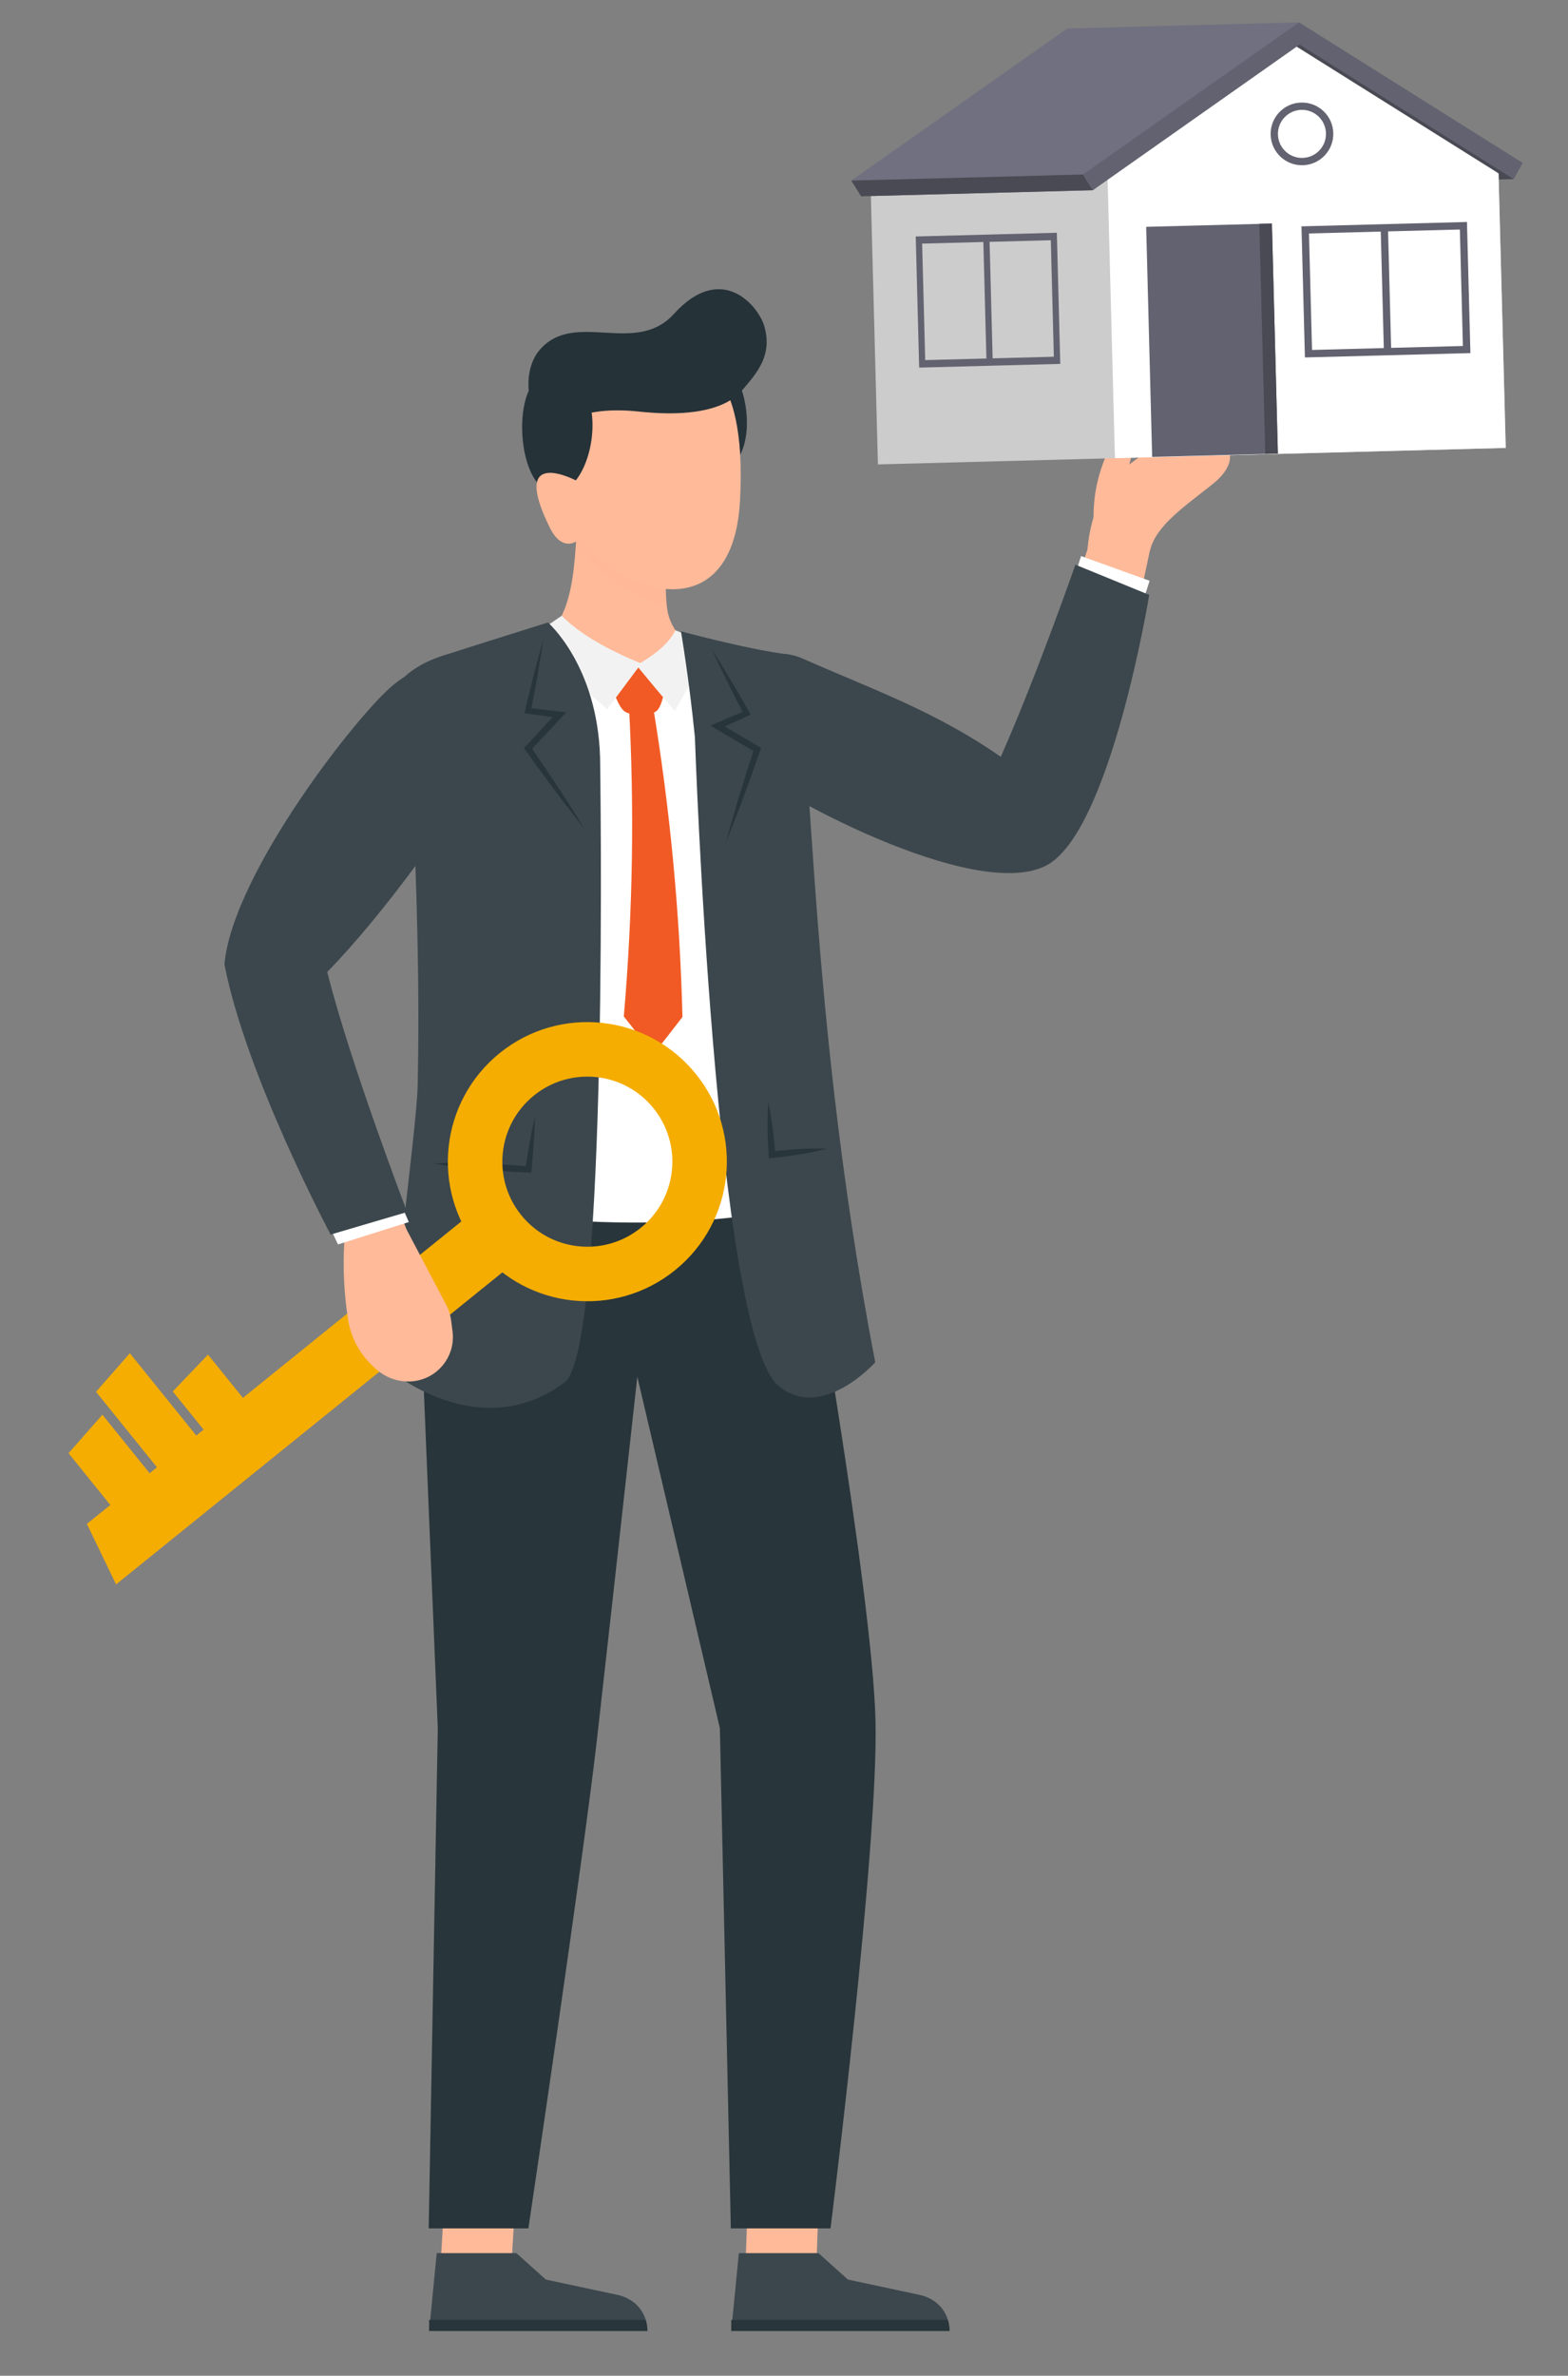 <?xml version="1.0" encoding="iso-8859-1"?>
<!-- Generator: Adobe Illustrator 16.0.0, SVG Export Plug-In . SVG Version: 6.00 Build 0)  -->
<!DOCTYPE svg PUBLIC "-//W3C//DTD SVG 1.1//EN" "http://www.w3.org/Graphics/SVG/1.1/DTD/svg11.dtd">
<svg version="1.1" id="&#x5206;&#x96E2;&#x6A21;&#x5F0F;"
	 xmlns="http://www.w3.org/2000/svg" xmlns:xlink="http://www.w3.org/1999/xlink" x="0px" y="0px" width="140.334px"
	 height="212.5px" viewBox="0 0 140.334 212.5" style="enable-background:new 0 0 140.334 212.5;" xml:space="preserve">
<rect x="0" y="0" width="140.334" height="212.5" fill="#808080" stroke="none"/>
<g>
	<g>
		<g>
			<g>
				<g>
					<polygon style="fill:#FFBA99;" points="66.661,204.386 73.005,204.386 73.431,192.205 67.088,192.205 					"/>
					<g>
						<path style="fill:#3C474D;" d="M66.127,201.529h7.123l2.641,2.366l6.425,1.375c0.921,0.197,1.752,0.741,2.222,1.557
							c0.285,0.496,0.444,1.067,0.444,1.664H65.444L66.127,201.529z"/>
						<path style="fill:#28353A;" d="M84.83,207.505c0.097,0.314,0.148,0.646,0.148,0.986H65.446v-0.986H84.83z"/>
					</g>
				</g>
				<path style="fill:#28353A;" d="M71.926,107.795H53.431l10.996,46.78l0.982,44.744h8.921c0,0,4.303-34.166,4.027-45.41
					C78.073,142.271,71.926,107.795,71.926,107.795z"/>
			</g>
			<g>
				<g>
					<polygon style="fill:#FFBA99;" points="39.323,204.386 45.667,204.386 46.393,192.205 40.049,192.205 					"/>
					<g>
						<path style="fill:#3C474D;" d="M39.087,201.529h7.125l2.641,2.366l6.425,1.375c0.92,0.197,1.751,0.741,2.221,1.557
							c0.284,0.496,0.445,1.067,0.445,1.664H38.405L39.087,201.529z"/>
						<path style="fill:#28353A;" d="M57.791,207.505c0.097,0.314,0.149,0.646,0.149,0.986H38.407v-0.986H57.791z"/>
					</g>
				</g>
				<path style="fill:#28353A;" d="M58.733,107.795H37.247l1.935,46.78l-0.813,44.744h8.921c0,0,4.891-32.823,6.122-43.615
					C54.774,143.76,58.733,107.795,58.733,107.795z"/>
			</g>
		</g>
		<g>
			<g>
				<polygon style="fill:#FFBA99;" points="97.759,47.841 103.14,48.163 100.031,62.868 93.441,60.852 				"/>
				<path style="fill:#FFBA99;" d="M101.484,39.421c-0.003-0.409-0.139-0.772-0.657-0.782c-0.321-0.007-0.633,0.143-0.87,0.358
					c-0.274,0.251-0.456,0.582-0.606,0.916c-0.784,1.735-1.485,3.665-1.48,6.343c0,0.333,0.454,0.952,0.454,0.952
					c-0.085,0.229,0.173,0.461,0.417,0.477c0.429,0.028,0.775-0.323,1.058-0.647c0.356-0.407,0.72-0.827,0.909-1.334
					c0.365-0.981,0.033-2.041,0.155-3.051c0.104-0.846,0.375-1.658,0.532-2.494C101.437,39.944,101.485,39.675,101.484,39.421z"/>
				<path style="fill:#FFBA99;" d="M97.331,49.132c0,0,0.259-4.301,2.534-6.515c6.547-6.37,13.38-3.065,8.645,0.698
					c-2.616,2.081-5.05,3.707-5.605,5.963L97.331,49.132z"/>
			</g>
			<polygon style="fill:#FFFFFF;" points="96.165,51.584 96.756,49.738 102.888,51.948 102.264,53.893 			"/>
			<path style="fill:#3C474D;" d="M102.854,53.21l-6.607-2.702c0,0-3.386,9.729-6.677,17.188c-5.876-4.104-11.72-6.127-17.682-8.768
				c-5.004-2.271-10.698,4.658-5.794,9.16c2.985,2.741,21.048,12.644,27.521,9.341C99.388,74.483,102.854,53.21,102.854,53.21z"/>
		</g>
		<g>
			<path style="fill:#FFFFFF;" d="M71.926,107.795c-13.625,3.3-30.687,0.333-30.687,0.333c0-3.276-0.245-49.275-0.245-49.275
				c1.461-1.346,17.722-1.355,25.869-0.458C69.107,61.004,71.936,73.773,71.926,107.795z"/>
			<g>
				<g>
					<path style="fill:#FFBA99;" d="M51.998,41.955c-0.701,6.207,0.087,12.515-3.371,15.209c0.751,1.331,3.735,4.92,9.245,4.745
						c6.908-0.219,3.459-4.365,3.459-4.365c-2.118-2.551-1.544-2.887-1.894-7.852L51.998,41.955z"/>
					<g>
						<path style="fill:#253238;" d="M60.329,32.892c0.648-1.613,2.309-1.669,3.773-1.052c0.254,0.108,0.511,0.233,0.751,0.435
							c0.303,0.253,0.569,0.614,0.806,1.004c1.977,3.262,1.479,8.845-1.408,8.591C61.712,41.646,59.219,35.647,60.329,32.892z"/>
						<path style="opacity:0.25;fill:#FFBA99;" d="M59.663,54.055c-2.894-0.389-6.013-2.708-8.1-5.703
							c-0.003,0-0.003-0.002-0.003-0.002c-0.142-2.034-0.366-4.211-0.407-6.396l0.78,0.622l2.832,2.255l4.674,4.862
							C59.589,51.812,59.567,53.09,59.663,54.055z"/>
						<path style="fill:#FFBA99;" d="M48.557,37.809c0,0,18.954-17.32,17.676,6.944C65.339,61.7,44.632,47.799,48.557,37.809z"/>
						<path style="fill:#253238;" d="M47.791,34.161c1.082-1.361,2.689-0.942,3.916,0.069c0.212,0.175,0.422,0.368,0.597,0.631
							c0.218,0.326,0.371,0.75,0.485,1.191c0.962,3.689-1.106,8.898-3.801,7.832C46.618,42.946,45.94,36.486,47.791,34.161z"/>
						<path style="fill:#253238;" d="M48.271,31.334c3.11-3.688,8.58,0.565,12.042-3.254c4.287-4.73,7.618-0.687,8.117,1.18
							c0.665,2.496-0.59,3.987-1.9,5.521c-0.478,0.559-2.213,2.799-9.363,2.031c-6.186-0.665-7.072,2.047-8.804,0.64
							C47.176,36.488,46.755,33.133,48.271,31.334z"/>
						<path style="fill:#FFBA99;" d="M51.613,43.008c0,0,0.895,0.806,0.96,3.507c0.04,1.646-1.997,3.424-3.341,0.729
							C45.481,39.721,51.613,43.008,51.613,43.008z"/>
					</g>
				</g>
				<g>
					<g>
						<path style="fill:#F15A24;" d="M58.392,62.874c1.544,9.202,2.45,18.588,2.687,28.088c-0.861,1.127-1.732,2.24-2.612,3.339
							c-0.87-1.144-1.75-2.271-2.638-3.386c0.811-9.31,0.961-18.65,0.452-27.951C56.983,62.934,57.687,62.904,58.392,62.874z"/>
						<path style="fill:#F15A24;" d="M59.715,59.785c-1.885-0.399-3.676-0.367-5.375,0.089c0,0,0.727,3.216,1.585,3.775
							c0.591,0.386,2.272,0.393,2.826-0.047C59.523,62.99,59.715,59.785,59.715,59.785z"/>
					</g>
					<path style="fill:#F2F2F2;" d="M57.394,59.353l-3.051,4.088l-7.085-6.282l3.01-2.083
						C51.939,56.754,54.437,58.135,57.394,59.353z"/>
					<path style="fill:#F2F2F2;" d="M60.41,63.575c-0.141-0.05-3.445-4.066-3.445-4.066c1.61-0.918,2.895-1.928,3.483-3.137
						l3.241,1.335L60.41,63.575z"/>
				</g>
			</g>
			<g>
				<path style="fill:#3C474D;" d="M53.706,67.744c-0.243-8.237-4.667-12.066-4.667-12.066s-5.911,1.851-9.019,2.848
					c-0.368,0.114-2.335,0.648-3.798,1.994c0,0,1.547,18.655,1.156,36.649c-0.082,3.649-2.569,22.063-2.569,25.339
					c0,0,8.051,6.854,15.716,1.146C54.55,120.659,53.706,67.744,53.706,67.744z"/>
				<g>
					<path style="fill:#28353A;" d="M47.397,102.23c-0.124,0.691-0.232,1.384-0.335,2.078c-0.62-0.052-1.24-0.096-1.861-0.136
						c-0.705-0.039-1.411-0.078-2.117-0.101c-0.707-0.026-1.413-0.042-2.121-0.044c-0.708-0.005-1.417,0.005-2.127,0.04
						c0.7,0.125,1.402,0.223,2.104,0.307c0.702,0.089,1.405,0.162,2.11,0.225c0.704,0.066,1.407,0.116,2.113,0.166
						c0.705,0.045,1.411,0.085,2.116,0.115l0.268,0.011l0.026-0.255c0.079-0.785,0.146-1.571,0.199-2.36
						c0.054-0.789,0.093-1.579,0.1-2.373C47.688,100.675,47.536,101.452,47.397,102.23z"/>
					<path style="fill:#28353A;" d="M51.153,72.282c-0.391-0.623-0.798-1.235-1.197-1.85c-0.767-1.162-1.548-2.313-2.332-3.461
						l1.254-1.33c0.474-0.497,0.935-1.005,1.402-1.508l0.388-0.417l-0.564-0.07c-0.846-0.108-1.692-0.203-2.539-0.297
						c0.086-0.444,0.167-0.889,0.252-1.331l0.291-1.613c0.098-0.538,0.18-1.08,0.269-1.619s0.176-1.079,0.251-1.622
						c-0.153,0.525-0.294,1.055-0.434,1.583c-0.14,0.529-0.285,1.056-0.415,1.587l-0.394,1.592c-0.127,0.532-0.26,1.062-0.38,1.595
						l-0.062,0.27l0.281,0.042c0.747,0.107,1.493,0.214,2.24,0.315c-0.341,0.362-0.684,0.723-1.019,1.09l-1.398,1.51l-0.159,0.173
						l0.134,0.188c0.86,1.19,1.726,2.379,2.605,3.554c0.443,0.586,0.883,1.176,1.337,1.754c0.451,0.581,0.896,1.165,1.361,1.736
						C51.945,73.521,51.546,72.903,51.153,72.282z"/>
				</g>
			</g>
			<g>
				<path style="fill:#3C474D;" d="M70.678,58.551c-3.418-0.377-9.733-2.081-9.733-2.081s0.746,4.374,1.248,9.478
					c0,0,1.812,53.234,7.471,58.006c2.929,2.469,6.605,0.061,8.672-2.093C71.757,87.771,72.922,61.159,70.678,58.551z"/>
				<g>
					<path style="fill:#28353A;" d="M72.782,102.734c-0.416,0.009-0.831,0.021-1.245,0.046c-0.415,0.019-0.826,0.058-1.239,0.086
						l-0.935,0.091c-0.056-0.681-0.119-1.362-0.209-2.041c-0.1-0.78-0.22-1.559-0.396-2.334c-0.065,0.792-0.073,1.581-0.062,2.367
						c0.008,0.787,0.05,1.571,0.099,2.355l0.021,0.312l0.31-0.037l1.233-0.146c0.409-0.062,0.821-0.112,1.23-0.183
						c0.408-0.066,0.817-0.142,1.226-0.221c0.407-0.086,0.814-0.171,1.219-0.282C73.613,102.724,73.198,102.73,72.782,102.734z"/>
					<path style="fill:#28353A;" d="M67.919,66.788l-1.768-1.052c-0.426-0.257-0.855-0.507-1.286-0.756
						c0.688-0.309,1.373-0.624,2.059-0.938l0.257-0.118l-0.134-0.242c-0.266-0.477-0.545-0.948-0.815-1.421l-0.829-1.416
						c-0.275-0.472-0.563-0.937-0.848-1.404c-0.283-0.467-0.569-0.934-0.865-1.396c0.227,0.499,0.463,0.993,0.7,1.484
						c0.239,0.493,0.471,0.989,0.717,1.476l0.737,1.466c0.206,0.4,0.409,0.805,0.618,1.205c-0.786,0.331-1.571,0.661-2.352,1.005
						l-0.52,0.228l0.489,0.29c0.59,0.349,1.177,0.705,1.771,1.048l1.58,0.921c-0.427,1.323-0.849,2.647-1.254,3.979
						c-0.211,0.705-0.427,1.406-0.626,2.114c-0.2,0.707-0.407,1.411-0.594,2.125c0.283-0.68,0.545-1.367,0.814-2.051
						c0.271-0.684,0.524-1.373,0.784-2.061c0.51-1.378,1.002-2.761,1.489-4.146l0.077-0.218L67.919,66.788z"/>
				</g>
			</g>
		</g>
		<g>
			<path style="fill:#F5AD01;" d="M60.409,113.619c5.365-4.33,6.204-12.19,1.872-17.555C57.95,90.7,50.09,89.861,44.725,94.191
				c-5.364,4.331-6.202,12.191-1.871,17.557C47.184,117.113,55.045,117.951,60.409,113.619z M47.789,97.986
				c3.269-2.639,8.058-2.129,10.697,1.141c2.641,3.271,2.129,8.059-1.141,10.699c-3.269,2.64-8.059,2.128-10.698-1.142
				C44.008,105.416,44.52,100.626,47.789,97.986z"/>
			<polygon style="fill:#F5AD01;" points="43.899,107.144 7.774,136.307 10.388,141.718 47.575,111.697 			"/>
			<g>
				<polygon style="fill:#F5AD01;" points="8.593,124.489 15.333,132.838 18.852,129.996 11.621,121.041 				"/>
				<polygon style="fill:#F5AD01;" points="15.464,124.459 19.508,129.468 23.025,126.627 18.614,121.163 				"/>
				<polygon style="fill:#F5AD01;" points="6.135,129.984 11.158,136.206 14.677,133.366 9.164,126.537 				"/>
			</g>
		</g>
		<g>
			<g>
				<polygon style="fill:#FFBA99;" points="36.921,111.439 32.518,114.547 25.762,101.119 32.169,98.581 				"/>
				<path style="fill:#FFBA99;" d="M36.164,109.552l3.782,7.18c0.219,0.418,0.363,0.872,0.424,1.34l0.131,1.007
					c0.294,2.268-1.383,4.315-3.662,4.478l0,0c-1.066,0.074-2.118-0.25-2.956-0.911c-1.447-1.145-2.447-2.78-2.73-4.604
					c-0.358-2.289-0.473-4.613-0.343-6.931L36.164,109.552z"/>
			</g>
			<polygon style="fill:#FFFFFF;" points="29.098,108.887 30.252,111.307 36.589,109.309 35.646,107.146 			"/>
			<path style="fill:#3C474D;" d="M36.438,108.41c0,0-5.128-13.389-7.148-21.467c5.163-5.326,10.581-12.985,14.162-18.634
				c2.705-4.42-1.451-12.513-8.206-7.082c-3.16,2.54-14.448,16.932-15.158,25.031c1.923,9.955,9.503,24.168,9.503,24.168
				L36.438,108.41z"/>
		</g>
	</g>
	<g>
		<g>
			<polygon style="fill:#4A4A54;" points="135.476,16.022 129.681,16.175 129.561,11.59 			"/>
			<g>
				<g>
					<polygon style="fill:#CCCCCC;" points="77.9,15.928 78.573,41.539 134.761,40.064 134.088,14.453 116.294,3.205 116.293,3.203 
						95.082,3.759 					"/>
					<polygon style="fill:#FFFFFF;" points="99.113,15.371 99.784,40.982 134.761,40.064 134.088,14.453 116.294,3.205 					"/>
					<g>
						<path style="fill:#636270;" d="M113.721,12.05c0.04,1.548,1.329,2.77,2.877,2.729c1.548-0.04,2.77-1.328,2.729-2.875
							c-0.041-1.549-1.33-2.771-2.876-2.73C114.902,9.213,113.679,10.501,113.721,12.05z M114.374,12.032
							c-0.031-1.185,0.908-2.175,2.094-2.206c1.185-0.031,2.174,0.908,2.205,2.094c0.031,1.184-0.907,2.174-2.092,2.205
							C115.396,14.156,114.405,13.218,114.374,12.032z"/>
					</g>
					
						<rect x="98.149" y="24.835" transform="matrix(-0.026 -1 1 -0.026 80.833 139.662)" style="fill:#636270;" width="20.579" height="11.253"/>
					
						<rect x="103.209" y="29.764" transform="matrix(-0.026 -1 1 -0.026 86.159 144.584)" style="fill:#4A4A54;" width="20.579" height="1.129"/>
					<g>
						<path style="fill:#636270;" d="M116.48,20.245l0.309,11.728l7.078-0.185l0.654-0.018l7.078-0.187l-0.308-11.728L116.48,20.245
							z M124.504,31.115l-0.273-10.419l6.424-0.168l0.272,10.42L124.504,31.115z M117.152,20.883l6.424-0.17l0.273,10.42
							l-6.423,0.169L117.152,20.883z"/>
					</g>
					<g>
						<path style="fill:#636270;" d="M88.549,20.979l-0.558,0.014l-6.035,0.158l0.308,11.729l6.035-0.158l0.559-0.015l6.035-0.159
							l-0.307-11.729L88.549,20.979z M82.805,32.21L82.53,21.79l5.478-0.143l0.274,10.419L82.805,32.21z M94.317,31.908
							l-5.477,0.145l-0.273-10.42l5.478-0.145L94.317,31.908z"/>
					</g>
				</g>
			</g>
			<g>
				<polygon style="fill:#4A4A54;" points="116.293,3.203 116.294,3.205 134.088,14.453 134.672,15.852 115.628,3.908 				"/>
				<g>
					<polygon style="fill:#717080;" points="95.523,2.545 116.262,2.001 97.809,17.013 77.07,17.556 76.188,16.151 					"/>
					<polygon style="fill:#4A4A54;" points="96.928,15.608 97.809,17.013 77.07,17.556 76.188,16.151 					"/>
					<polygon style="fill:#636270;" points="96.928,15.608 97.809,17.013 116.314,3.988 135.476,16.022 136.282,14.574 
						116.262,2.001 					"/>
				</g>
			</g>
		</g>
	</g>
</g>
</svg>
